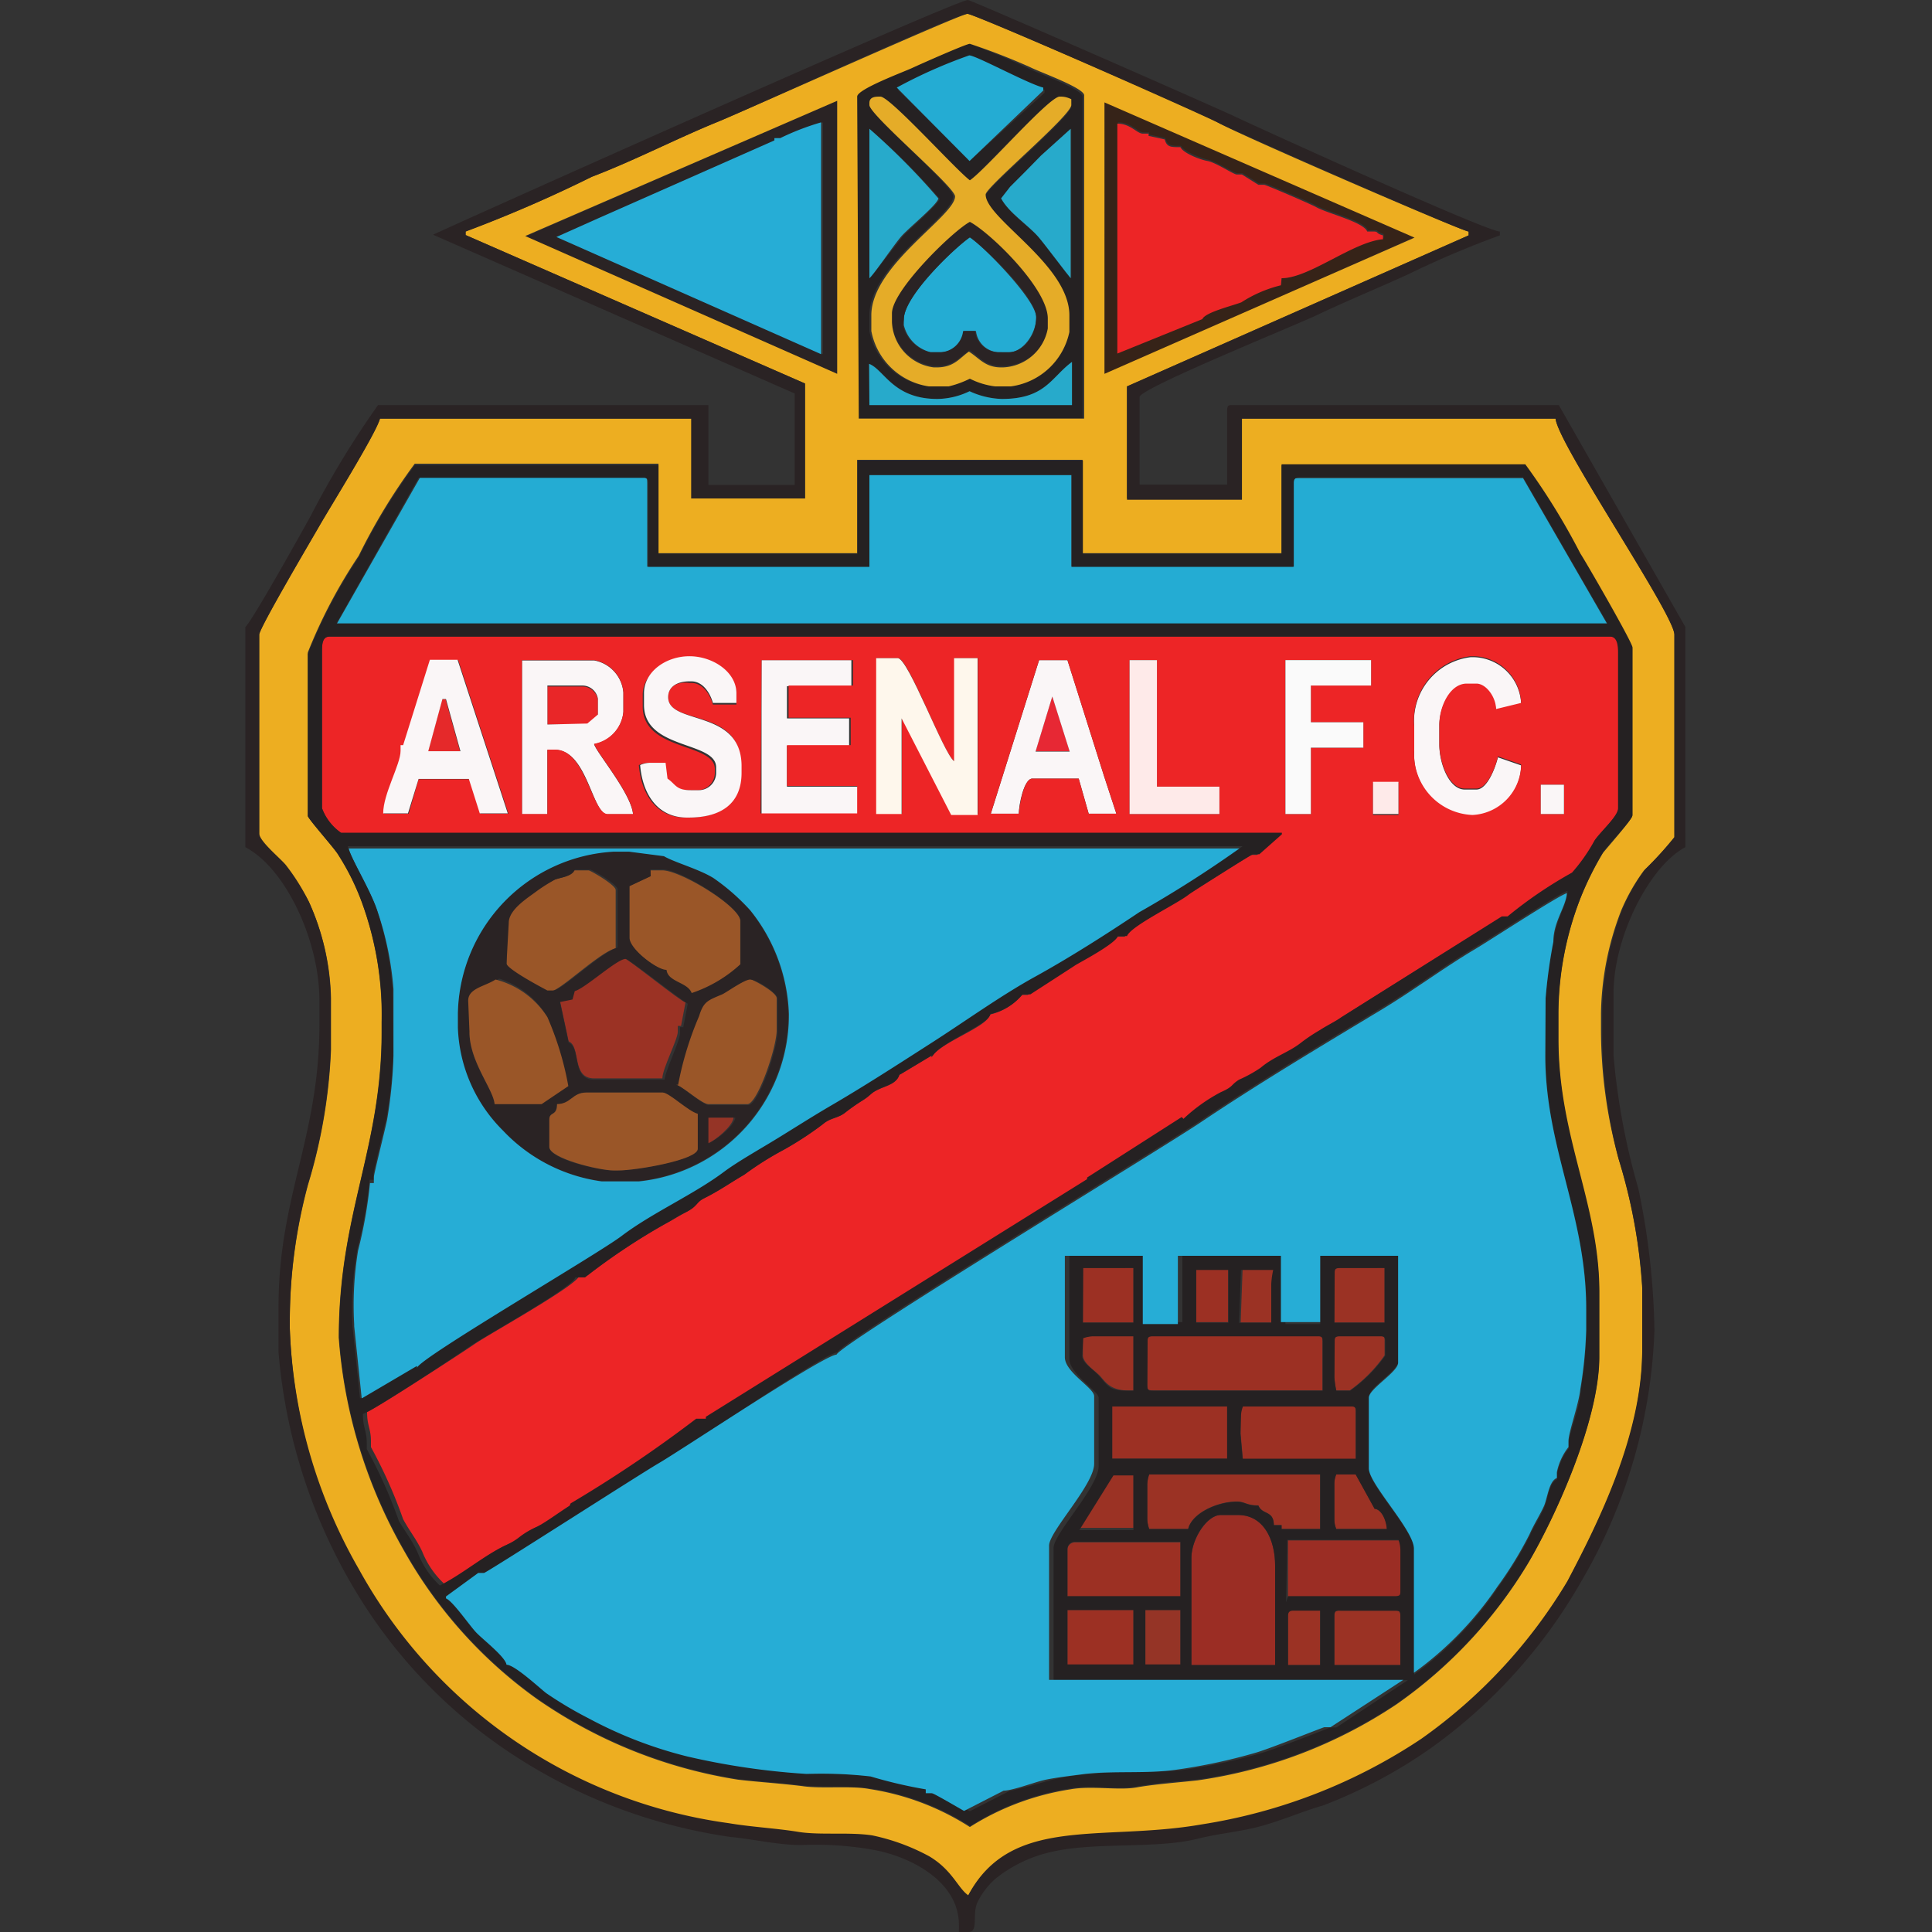 <?xml version="1.0" encoding="iso-8859-1"?>
<svg xmlns="http://www.w3.org/2000/svg" xmlns:xlink="http://www.w3.org/1999/xlink" width="60" height="60" viewBox="0 0 60 60"><rect x="0" y="0" width="60" height="60" fill="#333333" stroke="none"/><defs><style>.cls-1{fill:none;}.cls-2{fill:#252122;}.cls-10,.cls-11,.cls-12,.cls-13,.cls-14,.cls-15,.cls-16,.cls-17,.cls-18,.cls-19,.cls-2,.cls-20,.cls-21,.cls-22,.cls-23,.cls-3,.cls-4,.cls-5,.cls-6,.cls-7,.cls-8{fill-rule:evenodd;}.cls-3{fill:#362318;}.cls-4{fill:#24acd3;}.cls-5{fill:#27aacb;}.cls-6{fill:#2a2324;}.cls-7{fill:#edae21;}.cls-8{fill:#ed2526;}.cls-9{clip-path:url(#clip-path);}.cls-10{fill:#26add6;}.cls-11{fill:#e5ac28;}.cls-12{fill:#e92628;}.cls-13{fill:#faf6f7;}.cls-14{fill:#e72834;}.cls-15{fill:#e5292a;}.cls-16{fill:#fef7ec;}.cls-17{fill:#fafafa;}.cls-18{fill:#feeae9;}.cls-19{fill:#9a5628;}.cls-20{fill:#9b3224;}.cls-21{fill:#953426;}.cls-22{fill:#9c3023;}.cls-23{fill:#9b2d24;}</style><clipPath id="clip-path"><rect class="cls-1" x="7.62" width="44.76" height="60"/></clipPath></defs><g id="ArsenaldeSarandi"><g id="surface1"><path class="cls-2" d="M27,11.3c.47.18.74,1.09,2.12,1.09a2.36,2.36,0,0,0,1-.24,2.56,2.56,0,0,0,1,.24c1.36,0,1.53-.67,2.18-1.15v1.34H27Zm0-2.66V4a21.28,21.28,0,0,1,2.18,2.17c0,.15-1,1-1.14,1.17S27.1,8.55,27,8.64Zm4.11-2.48.3-.37.48-.48.48-.49L33.27,4V8.64c-.08-.06-.83-1.06-1-1.28C31.9,7,31.33,6.61,31.09,6.16ZM27,3.26V3.2C27,3,27.2,3,27.34,3c.3,0,2.31,2.28,2.78,2.6C30.6,5.24,32.58,3,32.91,3c.11,0,.19.08.36.12v.18c0,.33-2.66,2.55-2.66,2.78,0,.73,2.6,2.18,2.6,3.75v.49A2.15,2.15,0,0,1,31.39,12h-.48a2.36,2.36,0,0,1-.79-.24,3.06,3.06,0,0,1-.66.24h-.61A2.14,2.14,0,0,1,27,10.28V9.79c0-1.55,2.6-3.08,2.6-3.69C29.64,5.8,27,3.57,27,3.26Zm.89-.47a15.37,15.37,0,0,1,2.25-1c.21,0,1.82.85,2.3,1l0,.09L30.11,5ZM26.62,3V13h7V3c0-.23-1.4-.73-1.67-.87a19.84,19.84,0,0,0-1.84-.77c-.11,0-1.58.65-1.79.75S26.62,2.73,26.62,3Z"/><path class="cls-3" d="M39.8,8.64v.18a4,4,0,0,0-1.23.53c-.29.11-1.12.31-1.21.52l-2.64,1.07V3.8c.41,0,.61.31.79.31h.18l0,.07.5.11c.07.24.18.24.49.24.07.17.61.38.84.43s.81.42.91.42l.16,0,.51.32h.18c.06,0,1.47.61,1.61.69.35.2,1.47.46,1.59.76h.18c.2,0,0,0,.31.12v.12C42,7.51,40.66,8.64,39.8,8.64Zm-5.5,3,9.63-4.27L34.3,3.14Z"/><path class="cls-4" d="M30.11,5,32.4,2.81l0-.09c-.48-.12-2.09-1-2.3-1a15.37,15.37,0,0,0-2.25,1Z"/><path class="cls-5" d="M31.09,6.16c.24.45.81.8,1.16,1.2.19.22.94,1.22,1,1.28V4l-.92.83-.48.49-.48.48Z"/><path class="cls-5" d="M27,8.64c.12-.09.77-1.05,1-1.31s1.14-1,1.14-1.17A21.28,21.28,0,0,0,27,4Z"/><path class="cls-6" d="M17.28,7.36l1.32-.59,5.51-2.41,0-.07h.18a7.91,7.91,0,0,1,1.27-.49v7.14l0,.06Zm-1,0L26,11.61V3.13Z"/><path class="cls-7" d="M9.56,25.34V20.26a16,16,0,0,1,1.58-3,18.55,18.55,0,0,1,1.74-2.86h7.57v2.78h6.17v-2.9h7v2.9H39.8V14.45h7.56a20.7,20.7,0,0,1,1.71,2.77c.19.29,1.62,2.77,1.62,2.92v5.2c0,.1-.79,1-.91,1.15a9.75,9.75,0,0,0-.7,1.41,10,10,0,0,0-.69,3.55v.84c0,3.07,1.27,5.12,1.27,7.87v2c0,2-1.4,5-2.18,6.35a14.37,14.37,0,0,1-4.11,4.42,14.89,14.89,0,0,1-6.17,2.36c-.53.06-1.35.12-1.9.22s-1.41-.06-2.06.06a8.16,8.16,0,0,0-3.12,1.17A8,8,0,0,0,27,55.56c-.56-.11-1.5,0-2.08-.09-.74-.09-1.3-.12-2-.2a15,15,0,0,1-6.22-2.49,14.18,14.18,0,0,1-4.13-4.58,15.6,15.6,0,0,1-2.05-6.65c0-3.87,1.33-5.86,1.33-9.5v-.3A10.21,10.21,0,0,0,11.23,28a7.63,7.63,0,0,0-.72-1.46C10.39,26.36,9.56,25.42,9.56,25.34ZM26.62,3c0-.23,1.43-.76,1.71-.89s1.68-.75,1.79-.75A19.84,19.84,0,0,1,32,2.09c.27.14,1.67.64,1.67.87V13h-7Zm7.68.18,9.63,4.2L34.3,11.61ZM26,3.13v8.48L16.31,7.33ZM14.46,7.19V7.3L25,11.91v3.57H21.47V13H11.8c-.11.44-1.56,2.77-1.88,3.33-.22.39-1.87,3.18-1.87,3.38v6.23c0,.22.69.77.84,1A6.62,6.62,0,0,1,9.59,28,7.61,7.61,0,0,1,10.28,31V32.6a16.63,16.63,0,0,1-.71,4.18A16.34,16.34,0,0,0,9,41.13v.12a16.14,16.14,0,0,0,2.14,7.53,15.5,15.5,0,0,0,11.48,7.88c.71.12,1.4.15,2.16.27s1.59,0,2.3.11a6.48,6.48,0,0,1,1.76.66c.72.43.89,1,1.21,1.21,1.33-2.5,4.14-1.66,7.24-2.2a17,17,0,0,0,6.83-2.66,16.12,16.12,0,0,0,4.54-4.9C49.61,47.36,51,44.62,51,42v-2A17.13,17.13,0,0,0,50.27,36,15.14,15.14,0,0,1,49.72,32v-.54a9.18,9.18,0,0,1,.63-3.19,6.07,6.07,0,0,1,.7-1.23A11,11,0,0,0,52,26V19.71c0-.63-3.62-5.92-3.69-6.71H38.53v2.48H35L35,12,45.61,7.31V7.19c-.19,0-7.11-3-7.76-3.37S30.25.44,30.05.43s-6.89,3-7.8,3.37C21,4.31,19.67,5,18.38,5.49A41.91,41.91,0,0,1,14.46,7.19Z"/><path class="cls-8" d="M39.8,8.64c.86,0,2.22-1.13,3.15-1.21V7.31c-.26-.07-.11-.12-.31-.12h-.18c-.12-.3-1.24-.56-1.59-.76-.14-.08-1.55-.69-1.61-.69h-.18l-.51-.32-.16,0c-.1,0-.64-.37-.91-.42s-.77-.26-.84-.43c-.31,0-.42,0-.49-.24l-.5-.11,0-.07h-.18c-.18,0-.38-.31-.79-.31v7.14l2.64-1.07c.09-.21.92-.41,1.21-.52a4,4,0,0,1,1.23-.53Z"/><g class="cls-9"><path class="cls-6" d="M14.46,7.19a41.91,41.91,0,0,0,3.92-1.7C19.67,5,21,4.31,22.25,3.8c.91-.36,7.5-3.4,7.8-3.37s7.14,3.06,7.8,3.39,7.57,3.37,7.76,3.37v.12L35,12l0,3.52h3.57V13h9.74c.07.79,3.69,6.08,3.69,6.71V26a11,11,0,0,1-.91,1,6.07,6.07,0,0,0-.7,1.23,9.18,9.18,0,0,0-.63,3.19V32A15.14,15.14,0,0,0,50.27,36,17.13,17.13,0,0,1,51,39.92v2c0,2.65-1.38,5.39-2.32,7.18a16.12,16.12,0,0,1-4.54,4.9,17,17,0,0,1-6.83,2.66c-3.1.54-5.91-.3-7.24,2.2-.32-.22-.49-.78-1.21-1.21A6.48,6.48,0,0,0,27.09,57c-.71-.11-1.63,0-2.3-.11s-1.45-.15-2.16-.27a15.5,15.5,0,0,1-11.48-7.88A16.14,16.14,0,0,1,9,41.25v-.12a16.34,16.34,0,0,1,.56-4.35,16.63,16.63,0,0,0,.71-4.18V31A7.61,7.61,0,0,0,9.59,28a6.62,6.62,0,0,0-.7-1.12c-.15-.2-.84-.75-.84-1V19.71c0-.2,1.65-3,1.87-3.38.32-.56,1.77-2.89,1.88-3.33h9.67v2.48H25V11.91L14.46,7.3ZM7.62,19.47v6.84c1.24.65,2.3,2.88,2.3,4.77v.73c0,3.5-1.27,5.35-1.27,8.77V42A17.15,17.15,0,0,0,11,49.34a15.75,15.75,0,0,0,4.7,5,16.63,16.63,0,0,0,7,2.71c.66.06,1.46.25,2.18.25a10.25,10.25,0,0,1,2.31.16c1.16.23,2.59,1,2.59,2.32V60h.3c.32,0,.1-.56.28-.93a2.34,2.34,0,0,1,.55-.72,4.22,4.22,0,0,1,1.67-.82c1.36-.34,3.28-.1,4.59-.42.7-.18,1.38-.22,2.07-.42s1.25-.45,1.85-.62a15.39,15.39,0,0,0,3.29-1.74,16.22,16.22,0,0,0,4.74-5.24,16.52,16.52,0,0,0,2.26-7.78,23.07,23.07,0,0,0-.5-4.4,21.4,21.4,0,0,1-.77-4.13V30.84c0-1.73,1.11-3.94,2.23-4.53V19.47l-3.93-6.89H38.29c-.14,0-.18,0-.18.18v2.29H35.39V12.33c0-.27,4.93-2.26,5.54-2.56.93-.44,1.88-.83,2.8-1.25a29.23,29.23,0,0,1,2.85-1.21V7.19c-.41,0-7.36-3.16-8.27-3.59C37.58,3.26,30.16,0,30.06,0c-.4,0-16.59,7.26-16.61,7.29l11.23,4.93v2.84H22V12.58H11.74A28.7,28.7,0,0,0,9.66,16C9.41,16.46,7.8,19.34,7.62,19.47Z"/></g><path class="cls-4" d="M28.07,9.91v.19a1.14,1.14,0,0,0,.84.84h.31a.74.74,0,0,0,.72-.66h.37a.74.74,0,0,0,.72.66h.3c.43,0,.85-.56.85-1.09s-1.6-2.17-2.06-2.48C29.63,7.71,28.07,9.2,28.07,9.91Z"/><path class="cls-10" d="M25.5,11l0-.06V3.8a7.91,7.91,0,0,0-1.27.49h-.18l0,.07L18.6,6.77l-1.32.59Z"/><path class="cls-6" d="M28.07,9.91c0-.71,1.56-2.2,2.05-2.54.46.31,2.06,1.86,2.06,2.48s-.42,1.09-.85,1.09H31a.74.74,0,0,1-.72-.66h-.37a.74.74,0,0,1-.72.66h-.31a1.14,1.14,0,0,1-.84-.84Zm-.37-.18V10A1.48,1.48,0,0,0,29,11.37h.12c.5,0,.67-.29,1-.49.29.2.47.49,1,.49h.06a1.47,1.47,0,0,0,1.39-1.21V9.85c0-.89-1.78-2.62-2.42-3C29.58,7.18,27.7,9,27.7,9.73Z"/><path class="cls-11" d="M27.7,9.73c0-.71,1.88-2.55,2.42-2.84.64.34,2.42,2.07,2.42,3v.31a1.47,1.47,0,0,1-1.39,1.21h-.06c-.5,0-.68-.29-1-.49-.29.2-.46.49-1,.49H29A1.48,1.48,0,0,1,27.7,10ZM32.91,3c-.33,0-2.31,2.28-2.79,2.6C29.65,5.24,27.64,3,27.34,3,27.2,3,27,3,27,3.2v.06c0,.31,2.66,2.54,2.66,2.84,0,.61-2.6,2.14-2.6,3.69v.49A2.14,2.14,0,0,0,28.85,12h.61a3.06,3.06,0,0,0,.66-.24,2.36,2.36,0,0,0,.79.24h.48a2.15,2.15,0,0,0,1.82-1.69V9.79c0-1.57-2.6-3-2.6-3.75,0-.23,2.66-2.45,2.66-2.78V3.08C33.1,3,33,3,32.91,3Z"/><path class="cls-5" d="M27,12.58h6.29V11.24c-.65.48-.82,1.15-2.18,1.15a2.56,2.56,0,0,1-1-.24,2.36,2.36,0,0,1-1,.24c-1.38,0-1.65-.91-2.12-1.09Z"/><path class="cls-4" d="M27,17.6h-6.9V15c0-.13,0-.18-.18-.18H13l.05,0-2.6,4.57,39.47,0-2.62-4.54,0,0H40.35c-.14,0-.19,0-.19.18V17.6H33.27V14.75H27Z"/><path class="cls-12" d="M17,22.5l1.24,0,.33-.28v-.48a.49.49,0,0,0-.48-.42H17Z"/><path class="cls-13" d="M17,21.29h1.09a.49.49,0,0,1,.48.42v.48l-.33.28L17,22.5Zm-.79,4H17v-2h.24c1,0,1.15,2,1.63,2h.79c-.05-.64-1.14-1.92-1.21-2.18a1.12,1.12,0,0,0,.91-1v-.6a1.11,1.11,0,0,0-.91-1H16.21Z"/><path class="cls-13" d="M23.65,25.28h3v-.85H24.44V23.16h1.93v-.85H24.44v-1h2V20.5H23.65Z"/><path class="cls-14" d="M32.16,23.33h1.06l-.54-1.71Z"/><path class="cls-13" d="M32.68,21.63l.54,1.71H32.16Zm-1.91,3.64h.87c0-.28.16-1.09.42-1.09H33.5l.31,1.09h.86l-.38-1.16L33.15,20.5h-.88Z"/><path class="cls-15" d="M13.29,23.34h1l-.45-1.62h-.11Z"/><path class="cls-13" d="M43.92,22.56v.78a1.89,1.89,0,0,0,1.81,2,1.59,1.59,0,0,0,1.51-1.57l-.72-.25c-.08.32-.33,1-.67,1h-.36c-.49,0-.79-.81-.79-1.39v-.6c0-.56.33-1.27.85-1.27h.3c.31,0,.58.43.61.79l.78-.19a1.51,1.51,0,0,0-1.45-1.45h-.12A2,2,0,0,0,43.92,22.56Z"/><path class="cls-8" d="M47.85,24.37h.72v.91h-.72Zm-5.21-.06h.79v1h-.79ZM35.08,20.5h.85v3.93h1.94v.85H35.08Zm-2.81,0h.88l1.14,3.61.38,1.16h-.86l-.31-1.09H32.06c-.26,0-.4.81-.42,1.09h-.87ZM12.69,25.27h-.77c0-.61.54-1.52.54-1.94v-.18h.08l.83-2.65h.86l1.56,4.77-.87,0-.34-1.07H13Zm15.32,0h-.79V20.44h.67c.33,0,1.42,3,1.75,3.2v-3.2h.73v4.84l-.82,0-1.54-3ZM16.21,20.5h2.24a1.11,1.11,0,0,1,.91,1v.6a1.12,1.12,0,0,1-.91,1c.07.26,1.16,1.54,1.21,2.18h-.79c-.48,0-.67-2-1.63-2H17v2h-.79Zm24.5,1.93h1.63v.79H40.71v2.06h-.79V20.5h2.66v.79H40.71ZM23.65,20.5h2.84v.79h-2v1h1.93v.85H24.44v1.27h2.18v.85h-3Zm20.27,2.06a2,2,0,0,1,1.75-2.18h.12a1.51,1.51,0,0,1,1.45,1.45l-.78.19c0-.36-.3-.79-.61-.79h-.3c-.52,0-.85.71-.85,1.27v.6c0,.58.3,1.39.79,1.39h.36c.34,0,.59-.65.67-1l.72.25a1.59,1.59,0,0,1-1.51,1.57,1.89,1.89,0,0,1-1.81-2Zm-23.17-.91c0,.88,2.24.32,2.24,2.06V24c0,1-.65,1.39-1.64,1.39h-.06c-.93,0-1.38-.76-1.45-1.63a.73.73,0,0,1,.3-.07h.49l.06.49c.26.18.26.36.72.36h.25A.54.54,0,0,0,22.2,24v-.12c0-.82-2.24-.54-2.24-1.94v-.36c0-.67.73-1.15,1.45-1.15s1.46.49,1.46,1.15v.3h-.73c-.08-.29-.3-.67-.67-.67h-.06C21.07,21.16,20.75,21.3,20.75,21.65ZM10,20.26V25.1a1.61,1.61,0,0,0,.61.78H39.74l0,.05-.7.62h-.19s-1.8,1.14-2,1.25c-.36.28-1.79,1-1.92,1.29h-.3c-.09.25-1.06.72-1.33.91s-1.36.9-1.39.9h-.18a1.79,1.79,0,0,1-1,.61c0,.36-1.58.88-1.81,1.33l0-.05-1,.6,0-.07c0,.27-.28.37-.51.46-.42.17-.33.21-.63.4a6.36,6.36,0,0,0-.57.4c-.21.16-.44.14-.68.35a10.46,10.46,0,0,1-1.21.79,9.76,9.76,0,0,0-1.22.77c-.48.28-.76.49-1.26.74-.24.12-.31.3-.54.42s-.38.22-.66.37a20,20,0,0,0-2.4,1.59H18c-.09.32-2.78,1.8-3.26,2.13s-3.06,2-3.34,2.11c0,.44.12.51.12.91v.18a15,15,0,0,1,1,2.24c.2.37.41.62.59,1a2.77,2.77,0,0,0,.68,1c.7-.37,1.31-.9,2-1.23a2,2,0,0,0,.49-.29,2.43,2.43,0,0,1,.54-.31c.29-.17.65-.44,1-.65a40.24,40.24,0,0,0,3.94-2.6H22l0-.06,11.79-7.39,0,.07v-.18l0,.06,2.94-1.88.05.06a5.28,5.28,0,0,1,1.16-.83c.41-.18.3-.22.57-.39a4.1,4.1,0,0,0,.67-.37c.4-.34.87-.48,1.23-.76A5.41,5.41,0,0,1,41,32c.18-.12.52-.29.65-.39.37-.25,5-3.14,5-3.14h.18a13.34,13.34,0,0,1,2-1.36,5.38,5.38,0,0,0,.7-1c.2-.31.73-.77.73-1V20.26c0-.22,0-.49-.25-.49H10.22C10,19.77,10,20,10,20.26Z"/><path class="cls-16" d="M28,22.31l1.54,3,.82,0V20.44h-.73v3.2c-.33-.24-1.42-3.2-1.75-3.2h-.67v4.84H28Z"/><path class="cls-13" d="M13.74,21.71h.11l.45,1.62h-1ZM13,24.19h1.56l.34,1.07.87,0-1.56-4.77h-.86l-.83,2.65h-.08v.18c0,.42-.54,1.33-.54,1.94h.77Z"/><path class="cls-17" d="M40.71,21.29h1.87V20.5H39.92v4.78h.79V23.22h1.63v-.79H40.71Z"/><path class="cls-13" d="M47.85,25.28h.72v-.91h-.72Z"/><path class="cls-13" d="M20.75,21.65c0-.35.32-.49.66-.49h.06c.37,0,.59.38.67.67h.73v-.3c0-.66-.73-1.15-1.46-1.15S20,20.86,20,21.53v.36c0,1.4,2.24,1.12,2.24,1.94V24a.54.54,0,0,1-.54.54h-.25c-.46,0-.46-.18-.72-.36l-.06-.49h-.49a.73.73,0,0,0-.3.07c.07.87.52,1.63,1.45,1.63h.06c1,0,1.64-.43,1.64-1.39v-.24C23,22,20.75,22.53,20.75,21.65Z"/><path class="cls-18" d="M35.08,25.28h2.79v-.85H35.93V20.5h-.85Z"/><path class="cls-18" d="M42.64,25.28h.79v-1h-.79Z"/><path class="cls-19" d="M20.2,27.21l-.66.31v1.63c0,.32.84.94,1.15,1,0,.38.66.38.78.72a4.2,4.2,0,0,0,1.52-.9V28.6c0-.44-1.85-1.57-2.42-1.57H20.2Z"/><path class="cls-19" d="M15.73,28.66v1.28c0,.18,1.26.84,1.27.84h.12c.26,0,1.5-1.21,2-1.33V27.64c0-.16-.79-.61-.84-.61h-.49c-.08.21-.38.22-.6.3a5.08,5.08,0,0,0-.56.35C16.33,27.88,15.73,28.24,15.73,28.66Z"/><path class="cls-20" d="M17.78,30.78V31l-.39.08.27,1.26c.39.16.08,1.15.79,1.15h2.12c0-.3.48-1.21.48-1.45v-.18h.1l.14-.73c-.12,0-1.83-1.39-1.93-1.39C19.09,29.75,18.11,30.69,17.78,30.78Z"/><path class="cls-19" d="M21,33.69c.2.05.8.6,1,.6h1.21c.31,0,.91-1.74.91-2.3V31c0-.19-.77-.6-.85-.6s-.72.39-.87.46c-.45.19-.58.22-.72.68A10.12,10.12,0,0,0,21,33.69Z"/><path class="cls-6" d="M17.06,35.62v-.85c0-.26.21-.09.24-.48.44,0,.47-.36.91-.36h2.36c.2,0,.79.58,1.09.66v1.09c0,.34-1.9.67-2.48.67h-.13C18.6,36.35,17.06,36,17.06,35.62Zm5-.12v-.79h.78C22.78,35,22.23,35.42,22,35.5Zm-1-1.81a10.12,10.12,0,0,1,.65-2.13c.14-.46.27-.49.72-.68.15-.07.68-.46.87-.46s.85.41.85.6v1c0,.56-.6,2.3-.91,2.3H22C21.79,34.29,21.19,33.74,21,33.69Zm-6.41-1.64v-1c0-.39.51-.44.85-.66A2.69,2.69,0,0,1,17,31.59a9.49,9.49,0,0,1,.61,2.14l-.83.56H15.36C15.33,33.84,14.58,33,14.58,32.05Zm3.2-1.27c.33-.09,1.31-1,1.58-1,.1,0,1.81,1.35,1.93,1.39l-.14.73h-.1v.18c0,.24-.45,1.15-.48,1.45H18.45c-.71,0-.4-1-.79-1.15l-.27-1.26.39-.08Zm-2.05-2.12c0-.42.6-.78.89-1a5.08,5.08,0,0,1,.56-.35c.22-.08.52-.09.6-.3h.49c.05,0,.84.45.84.61v1.81c-.49.12-1.73,1.33-2,1.33H17s-1.27-.66-1.27-.84ZM20.2,27h.37C21.14,27,23,28.16,23,28.6v1.34a4.2,4.2,0,0,1-1.52.9c-.12-.34-.74-.34-.78-.72-.31,0-1.15-.65-1.15-1V27.52l.66-.31Zm-6,4.42v.48a4.73,4.73,0,0,0,1.4,3.2,5.17,5.17,0,0,0,3.07,1.58h1.15a5.19,5.19,0,0,0,4.66-5.2,5.41,5.41,0,0,0-1.2-3.22,6.61,6.61,0,0,0-1.14-1c-.45-.28-1.22-.49-1.54-.68l-1.08-.14h-.49A5.13,5.13,0,0,0,14.22,31.45Z"/><path class="cls-19" d="M14.58,32.05c0,.92.75,1.79.78,2.24h1.46l.83-.56A9.49,9.49,0,0,0,17,31.59a2.69,2.69,0,0,0-1.61-1.17c-.34.22-.85.27-.85.66Z"/><path class="cls-21" d="M22,35.5c.21-.08.76-.53.78-.79H22Z"/><path class="cls-19" d="M17.06,35.62c0,.35,1.54.73,2,.73h.13c.58,0,2.48-.33,2.48-.67V34.59c-.3-.08-.89-.66-1.09-.66H18.21c-.44,0-.47.35-.91.36,0,.39-.24.22-.24.48Z"/><path class="cls-22" d="M33.63,41.07H35.2v-1.7H33.63Z"/><path class="cls-22" d="M37.14,41.06h1V39.43h-1Z"/><path class="cls-20" d="M38.53,41.07h1V39.86a2.79,2.79,0,0,1,.06-.43h-1Z"/><path class="cls-20" d="M41.44,39.55v1.52H43v-1.7H41.62C41.48,39.37,41.44,39.41,41.44,39.55Z"/><path class="cls-10" d="M14.22,31.45a5.13,5.13,0,0,1,4.83-5h.49l1.08.14c.32.19,1.09.4,1.54.68a6.61,6.61,0,0,1,1.14,1,5.41,5.41,0,0,1,1.2,3.22,5.19,5.19,0,0,1-4.66,5.2H18.69a5.17,5.17,0,0,1-3.07-1.58,4.73,4.73,0,0,1-1.4-3.2Zm-2-.73v2.06a14.14,14.14,0,0,1-.2,2c-.06.3-.41,1.68-.41,1.78v.18h-.12a14,14,0,0,1-.37,2.1A10.49,10.49,0,0,0,11,41.13l0,.06.24,2.3.07,0,1.7-1,0,.06c.07-.3,5.63-3.54,6.36-4.1,1-.73,2.25-1.3,3.19-2,.42-.32,1.12-.69,1.6-1s1.07-.7,1.63-1c1.07-.61,2.15-1.32,3.21-2s2.11-1.42,3.21-2.05,2.21-1.36,3.23-2a36.19,36.19,0,0,0,3.21-2.05H10.83c.08.35.71,1.35.91,2A9.83,9.83,0,0,1,12.22,30.72Z"/><path class="cls-20" d="M41.44,41.67v1.09a2.65,2.65,0,0,0,.06.42h.42A4.51,4.51,0,0,0,43,42.09v-.42c0-.14,0-.18-.18-.18H41.62C41.48,41.49,41.44,41.53,41.44,41.67Z"/><path class="cls-20" d="M33.63,41.55v.54c0,.25.41.5.55.66s.31.43.84.43h.18V41.49H33.93A1,1,0,0,0,33.63,41.55Z"/><path class="cls-22" d="M35.63,41.67V43c0,.14,0,.18.18.18h5.26V41.67c0-.14,0-.18-.18-.18H35.81C35.67,41.49,35.63,41.53,35.63,41.67Z"/><path class="cls-22" d="M38.53,44v.54l.07.79H42.1V43.85c0-.14,0-.18-.18-.18H38.59A.89.89,0,0,0,38.53,44Z"/><path class="cls-22" d="M34.54,45.3h3.57V43.67H34.54Z"/><path class="cls-20" d="M35.63,46.09v1.08a1,1,0,0,0,.06.31H36.9c.11-.48.89-.85,1.51-.85.26,0,.29.12.67.12.12.3.47.14.48.61h.24v.12H41v-1.7H35.69A1,1,0,0,0,35.63,46.09Z"/><path class="cls-20" d="M33.52,47.45l1.68,0v-1.7l-.62,0Z"/><path class="cls-20" d="M41.44,46.09v1.08a.75.75,0,0,0,.06.31h1.57c0-.26-.16-.58-.38-.63l-.59-1.07h-.6A.75.75,0,0,0,41.44,46.09Z"/><path class="cls-23" d="M37,48.38v3.33h2.6V48.63c0-.84-.37-1.58-1.15-1.58h-.54C37.49,47.05,37,47.8,37,48.38Z"/><path class="cls-23" d="M40,49.78l.06-.19h3.27c.14,0,.18,0,.18-.18V48.14a.94.94,0,0,0-.06-.3H40Z"/><path class="cls-22" d="M33.15,48.14v1.45h3.51V47.9H33.39A.23.23,0,0,0,33.15,48.14Z"/><path class="cls-20" d="M41.44,50.2v1.51h2.05V50.2c0-.14,0-.18-.18-.18H41.62C41.48,50,41.44,50.06,41.44,50.2Z"/><path class="cls-22" d="M33.15,51.71H35.2V50H33.15Z"/><path class="cls-21" d="M35.57,51.71h1.09V50H35.57Z"/><path class="cls-20" d="M40,50.2v1.51h1V50h-.85C40,50,40,50.06,40,50.2Z"/><path class="cls-2" d="M41.44,50.2c0-.14,0-.18.18-.18h1.69c.14,0,.18,0,.18.18v1.51H41.44ZM40,50.2c0-.14.05-.18.18-.18H41v1.69H40Zm-3-1.82c0-.58.47-1.33.91-1.33h.54c.78,0,1.15.74,1.15,1.58v3.08H37ZM35.57,50h1.09v1.69H35.57Zm-2.42,0H35.2v1.69H33.15Zm0-1.88a.23.23,0,0,1,.24-.24h3.27v1.69H33.15Zm6.83-.3h3.45a.94.94,0,0,1,.06.3v1.27c0,.14,0,.18-.18.18H40l-.06.19Zm-5.4-2,.62,0v1.7l-1.68,0Zm6.86.28a.75.75,0,0,1,.06-.31h.6l.59,1.07c.22,0,.36.37.38.63H41.5a.75.75,0,0,1-.06-.31Zm-5.81,0a1,1,0,0,1,.06-.31H41v1.7H39.8v-.12h-.24c0-.47-.36-.31-.48-.61-.38,0-.41-.12-.67-.12-.62,0-1.4.37-1.51.85H35.69a1,1,0,0,1-.06-.31Zm-1.09-2.42h3.57V45.3H34.54Zm4,.3a.89.89,0,0,1,.06-.3h3.33c.14,0,.18,0,.18.18V45.3H38.59l-.07-.79Zm-2.9-2.3c0-.14,0-.18.18-.18h5.08c.14,0,.18,0,.18.18v1.51H35.81c-.14,0-.18,0-.18-.18Zm5.81,0c0-.14,0-.18.18-.18h1.21c.14,0,.18,0,.18.18v.42a4.51,4.51,0,0,1-1.09,1.09H41.5a2.65,2.65,0,0,1-.06-.42Zm-7.81-.12a1,1,0,0,1,.3-.06H35.2v1.69H35c-.53,0-.59-.14-.84-.43s-.55-.41-.55-.66Zm7.81-2c0-.14,0-.18.18-.18H43v1.7H41.44Zm-4.3-.12h1v1.64h-1Zm-3.51-.06H35.2v1.7H33.63Zm4.9.06h1a2.79,2.79,0,0,0-.06.43v1.21h-1ZM48,31v1.82c0,2.84,1.27,4.94,1.27,7.86v.67a13.34,13.34,0,0,1-.18,1.82c0,.49-.37,1.35-.37,1.63v.18a1.87,1.87,0,0,0-.36.78v.18c-.25.1-.29.6-.4.87s-.33.6-.45.88a11.72,11.72,0,0,1-1,1.63A10.63,10.63,0,0,1,43.92,52c0-1.27,0-2.61,0-3.87,0-.58-1.4-2-1.4-2.48V43.36c0-.28.91-.8.91-1.09V39H41v2.12H39.92V39h-3.2v2.06H35.63V39H33.21v3.2c0,.47.91,1,.91,1.21v2.12c0,.65-1.4,2.1-1.4,2.54v4.11l11,0L41.5,53.65h-.19s-1.75.69-2.16.8a17.5,17.5,0,0,1-2.44.52c-.9.1-1.93,0-2.83.13-.37,0-1,.11-1.31.2s-1,.28-1.22.32l-1.23.63c-.15-.07-1-.55-1-.55h-.19v-.12a14.33,14.33,0,0,1-1.71-.4,13.49,13.49,0,0,0-2-.08,22.51,22.51,0,0,1-3.69-.54,13.12,13.12,0,0,1-3.06-1.18,11.93,11.93,0,0,1-1.33-.79c-.26-.18-1-.86-1.23-.88,0-.24-.73-.8-.94-1s-.73-1-.94-1.06l0-.06,1-.73,0,0h.18c.07,0,4.86-3.08,5.43-3.41C21.21,45,25.63,42,26,42c.08-.31,10.13-6.42,11.3-7.21,1.83-1.23,3.81-2.41,5.7-3.55.92-.56,1.87-1.26,2.79-1.81.43-.25,2.66-1.71,2.89-1.76,0,.43-.37.88-.42,1.51A16.15,16.15,0,0,0,48,31Zm-35.81-.24a9.83,9.83,0,0,0-.48-2.48c-.2-.64-.83-1.64-.91-2H38.59a36.19,36.19,0,0,1-3.21,2.05c-1,.67-2.16,1.41-3.23,2S30,31.7,28.94,32.38s-2.14,1.38-3.21,2c-.56.33-1.09.67-1.63,1s-1.18.69-1.6,1c-.94.71-2.24,1.28-3.19,2-.73.56-6.29,3.8-6.36,4.1l0-.06-1.7,1-.07,0-.24-2.3,0-.06a10.49,10.49,0,0,1,.17-2.32,14,14,0,0,0,.37-2.1h.12v-.18c0-.1.35-1.48.41-1.78a14.14,14.14,0,0,0,.2-2Zm5.5,16c-.33.21-.69.48-1,.65a2.43,2.43,0,0,0-.54.31,2,2,0,0,1-.49.29c-.67.33-1.28.86-2,1.23a2.77,2.77,0,0,1-.68-1c-.18-.41-.39-.66-.59-1a15,15,0,0,0-1-2.24v-.18c0-.4-.12-.47-.12-.91.28-.07,2.94-1.83,3.34-2.11s3.17-1.81,3.26-2.13h.3A20,20,0,0,1,20.67,38c.28-.15.33-.21.66-.37s.3-.3.54-.42c.5-.25.78-.46,1.26-.74a9.76,9.76,0,0,1,1.22-.77,10.46,10.46,0,0,0,1.21-.79c.24-.21.47-.19.68-.35a6.36,6.36,0,0,1,.57-.4c.3-.19.21-.23.63-.4.23-.09.48-.19.51-.46l0,.07,1-.6,0,.05c.23-.45,1.77-1,1.81-1.33a1.79,1.79,0,0,0,1-.61H32s1.27-.82,1.39-.9,1.24-.66,1.33-.91H35c.13-.32,1.56-1,1.92-1.29.15-.11,1.94-1.25,2-1.25h.19l.7-.62,0-.05H10.59A1.61,1.61,0,0,1,10,25.1V20.26c0-.22,0-.49.24-.49H50c.22,0,.25.27.25.49V25.1c0,.25-.53.71-.73,1a5.38,5.38,0,0,1-.7,1,13.34,13.34,0,0,0-2,1.36h-.18s-4.6,2.89-5,3.14c-.13.1-.47.27-.65.39a5.41,5.41,0,0,0-.61.41c-.36.28-.83.42-1.23.76a4.1,4.1,0,0,1-.67.37c-.27.17-.16.21-.57.39a5.28,5.28,0,0,0-1.16.83l-.05-.06-2.94,1.88,0-.06v.18l0-.07L21.92,44l0,.06h-.3A40.24,40.24,0,0,1,17.72,46.69ZM27,14.75h6.29V17.6h6.89V15c0-.13.05-.18.19-.18H47.3l0,0,2.62,4.54-39.47,0L13,14.84l-.05,0h7c.14,0,.18,0,.18.18V17.6H27ZM9.56,25.34c0,.08.83,1,.95,1.22A7.63,7.63,0,0,1,11.23,28a10.21,10.21,0,0,1,.63,3.73v.3c0,3.64-1.33,5.63-1.33,9.5a15.6,15.6,0,0,0,2.05,6.65,14.18,14.18,0,0,0,4.13,4.58,15,15,0,0,0,6.22,2.49c.69.08,1.25.11,2,.2.58.06,1.52,0,2.08.09a8,8,0,0,1,3.12,1.17,8.16,8.16,0,0,1,3.12-1.17c.65-.12,1.4.06,2.06-.06s1.37-.16,1.9-.22a14.89,14.89,0,0,0,6.17-2.36,14.37,14.37,0,0,0,4.11-4.42c.78-1.31,2.18-4.34,2.18-6.35v-2c0-2.75-1.27-4.8-1.27-7.87v-.84a10,10,0,0,1,.69-3.55,9.75,9.75,0,0,1,.7-1.41c.12-.19.91-1,.91-1.15v-5.2c0-.15-1.43-2.63-1.62-2.92a20.7,20.7,0,0,0-1.71-2.77H39.8v2.78H33.63v-2.9h-7v2.9H20.45V14.45H12.88a18.55,18.55,0,0,0-1.74,2.86,16,16,0,0,0-1.58,3Z"/><path class="cls-10" d="M48,31a16.15,16.15,0,0,1,.24-1.75c0-.63.39-1.08.42-1.51-.23.05-2.46,1.51-2.89,1.76-.92.55-1.87,1.25-2.79,1.81-1.89,1.14-3.87,2.32-5.7,3.55-1.17.79-11.22,6.9-11.3,7.21-.38,0-4.8,2.95-5.52,3.37-.57.33-5.36,3.41-5.43,3.41h-.18l0,0-1,.73,0,.06c.21.08.73.84.94,1.06s.91.76.94,1c.25,0,1,.7,1.23.88a11.93,11.93,0,0,0,1.33.79,13.12,13.12,0,0,0,3.06,1.18,22.51,22.51,0,0,0,3.69.54,13.49,13.49,0,0,1,2,.08,14.33,14.33,0,0,0,1.71.4v.12h.19c.06,0,.87.48,1,.55l1.23-.63c.26,0,.9-.24,1.22-.32s.94-.15,1.31-.2c.9-.1,1.93,0,2.83-.13a17.5,17.5,0,0,0,2.44-.52c.41-.11,2.12-.8,2.16-.8h.19l2.26-1.47-11,0V48c0-.44,1.4-1.89,1.4-2.54V43.36c0-.26-.91-.74-.91-1.21V39h2.42v2.12h1.09V39h3.2v2.06H41V39h2.42v3.32c0,.29-.91.81-.91,1.09V45.6c0,.48,1.38,1.9,1.4,2.48,0,1.26,0,2.6,0,3.87a10.63,10.63,0,0,0,2.59-2.67,11.72,11.72,0,0,0,1-1.63c.12-.28.34-.63.45-.88s.15-.77.4-.87v-.18a1.87,1.87,0,0,1,.36-.78v-.18c0-.28.32-1.14.37-1.63a13.34,13.34,0,0,0,.18-1.82v-.67c0-2.92-1.27-5-1.27-7.86Z"/></g></g></svg>